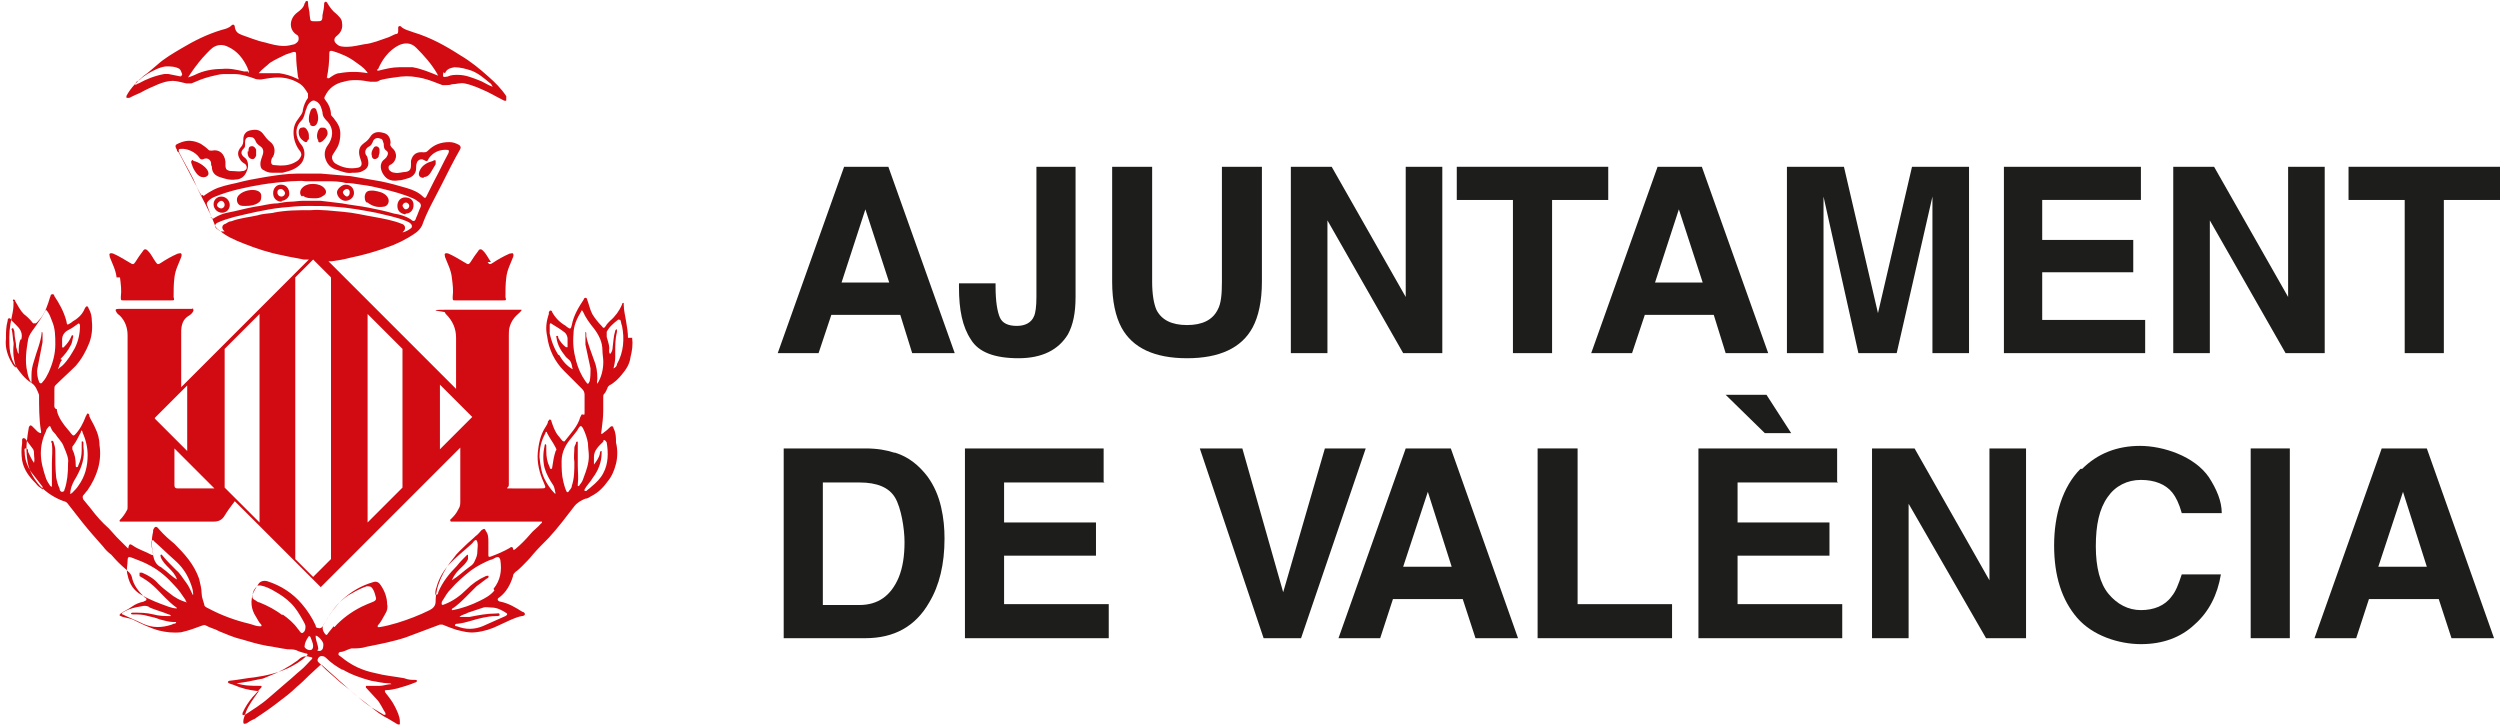 <?xml version="1.0" encoding="UTF-8"?>
<svg id="Capa_1" xmlns="http://www.w3.org/2000/svg" version="1.1" viewBox="0 0 293.8 85.3">
  <!-- Generator: Adobe Illustrator 29.3.0, SVG Export Plug-In . SVG Version: 2.1.0 Build 146)  -->
  <defs>
    <style>
      .st0 {
        fill: #1d1d1b;
      }

      .st1 {
        fill: #d20a11;
      }
    </style>
  </defs>
  <g>
    <path class="st1" d="M73.8,39.7c0-.6-.1-1.2-.2-1.8-.1-.7-.3-1.4-.3-2.1,0,0,0-.2,0-.2-.1,0-.2,0-.2.2-.3.7-.8,1.4-1.4,1.9-.2.2-.4.4-.5.6-.2.3-.3.3-.5,0-.4-.4-.8-.9-1.1-1.4-.3-.6-.4-1.2-.6-1.7,0,0,0-.2-.2-.2-.1,0-.2.1-.2.2-.6.9-1.2,1.9-1.4,3-.1.5-.2.5-.6.2,0,0,0,0-.1-.1-.7-.4-1.2-.9-1.6-1.6,0,0,0-.2-.2-.2-.1,0-.1,0-.2.2,0,0,0,.1,0,.2-.3.9-.4,1.7-.2,2.6.2,1.6.9,3,2,4.1.7.7,1.4,1.4,2.1,2.1.2.2.3.4.3.7,0,.6,0,1.3,0,1.9s0,.4-.3.4c-.1,0-.1.2-.2.3-.3,1.1-1.1,1.9-1.8,2.8,0,.1-.2.1-.3,0-.2-.2-.3-.4-.5-.6-.4-.5-.6-1.1-.8-1.7,0,0,0-.2-.2-.2-.1,0-.1.2-.2.2,0,.3-.2.5-.3.7-.6.9-.8,2-.9,3-.1,1.2.2,2.4.7,3.5.3.7.3.7-.5.7-1.1,0-2.1,0-3.2,0s-.4,0-.4-.4c0-5.9,0-11.7,0-17.6,0-.3,0-.7.1-1,.2-.7.6-1.2,1.2-1.7.1-.1.2-.2.2-.3,0,0-.2,0-.3,0-2.8,0-5.7,0-8.5,0s-.3.2-.2.3c0,0,0,.1.1.2.8.8,1.2,1.7,1.2,2.8,0,1.8,0,4.2,0,6l-15-15c.1,0,.3,0,.4,0,.7-.1,1.4-.2,2.1-.4,1.5-.3,2.9-.7,4.3-1.2,1.2-.4,2.4-1,3.4-1.7.3-.2.6-.5.8-.9.6-1.7,1.5-3.2,2.3-4.8.7-1.4,1.4-2.8,2.2-4.2.1-.2,0-.4-.2-.5-.4-.2-.7-.3-1.1-.3-1,0-1.8.3-2.5,1-.1.1-.2.2-.5.2-.8-.1-1.3.2-1.5,1,0,.1,0,.3,0,.4,0,.4,0,.8-.6.9-.4,0-.9.2-1.3.1-.3,0-.6-.2-.7-.4-.1-.3,0-.5.3-.6,0,0,0,0,0,0,.6-.4.8-1.3.1-1.9-.2-.2-.3-.4-.2-.6,0-.6-.3-1.1-.9-1.2-.7-.2-1.2,0-1.5.5-.2.3-.4.5-.7.7-.4.3-.6.6-.6,1.1,0,.3.1.6.2.9.2.5.1.8-.3.9-1,.2-1.9,0-2.7-.5-.3-.2-.5-.7-.3-1,.2-.3.3-.5.5-.8.3-.5.4-1.1.4-1.7,0-.7-.3-1.2-.7-1.7-.1-.2-.3-.3-.4-.5,0-.7-.3-1.3-.7-1.8-.1-.1-.1-.3,0-.4.4-.9,1.2-1.5,2.2-1.7,1-.3,2-.2,3.1,0,.2,0,.5,0,.7,0,.2,0,.3-.1.5-.2.8-.2,1.6-.3,2.4-.4.9-.1,1.7,0,2.6.2.8.2,1.5.5,2.3.8.1,0,.3,0,.4,0,.2,0,.5,0,.7-.1.5,0,1-.2,1.5-.1,1,.2,1.8.6,2.7,1,.6.3,1.3.7,1.9,1,0,0,.2.1.3,0,0,0,0-.2,0-.3,0,0,0-.1,0-.2-.6-.9-1.3-1.6-2.1-2.3-1-.9-2.1-1.8-3.3-2.5-1.7-1.1-3.5-2.1-5.5-2.7-.5-.2-1.1-.3-1.5-.7-.1-.1-.3,0-.3.1,0,.1,0,.3,0,.4,0,.2,0,.4-.3.4-.3.1-.6.3-.9.4-.9.3-1.8.7-2.8.8-.6.1-1.3.3-2,.3-.4,0-.9,0-1.2-.3-.4-.3-.4-.7,0-1,.5-.4.7-.9.6-1.5,0-.5-.4-.8-.7-1.1-.4-.3-.7-.7-1-1.2,0,0-.1-.2-.2-.2-.1,0-.2.1-.2.2,0,.5-.1.9-.2,1.4,0,.7-.1.7-.8.7s-.6,0-.7-.7c0-.5-.2-1-.2-1.5,0,0,0-.2-.1-.2,0,0-.1,0-.2.1,0,0,0,.1-.1.2-.1.5-.5.8-.9,1.1-.9.7-1,2,0,2.6.2.1.2.3.2.5,0,.3-.3.5-.5.6-.4.1-.8.2-1.2.2-.8,0-1.5-.2-2.2-.4-1-.2-1.9-.6-2.8-.9-.5-.2-.7-.4-.8-.9,0-.3-.2-.4-.4-.2-.3.3-.7.4-1.1.5-1.7.5-3.3,1.3-4.8,2.2-1,.6-1.9,1.1-2.8,1.9-.5.4-1,.9-1.6,1.3-.8.7-1.5,1.4-2,2.3,0,0-.1.2,0,.3,0,0,.2,0,.3,0,.4-.2.8-.4,1.3-.6.7-.4,1.4-.7,2.1-1,.5-.2,1.1-.4,1.7-.4.5,0,1.1.2,1.6.3.2,0,.4,0,.6,0,.7-.3,1.4-.6,2.2-.8.5-.1,1.1-.3,1.6-.3.4,0,.8,0,1.2,0,.9,0,1.8.3,2.6.6.2,0,.5.1.8,0,.6-.1,1.2-.2,1.8-.2.8,0,1.6.2,2.3.6.6.3.9.8,1.2,1.3,0,.2,0,.3,0,.5-.3.4-.5.9-.6,1.4,0,.4-.3.7-.5,1-.4.5-.6,1-.6,1.7,0,.8.3,1.6.8,2.2.1.2.2.4,0,.7-.1.2-.3.4-.5.5-.8.5-1.7.5-2.6.4-.3,0-.4-.3-.3-.6,0-.1.1-.3.2-.4.3-.6.2-1.3-.3-1.7-.4-.3-.6-.6-.9-1-.4-.5-.9-.5-1.4-.4-.6.1-.9.5-.9,1.1,0,.3,0,.6-.3.9-.4.5-.4.9-.1,1.4.1.2.3.4.5.5.2.1.3.3.3.5,0,.2-.2.4-.5.4-.4.1-.8,0-1.2,0-.2,0-.4,0-.5-.1-.2,0-.3-.3-.3-.5,0-.2,0-.3,0-.5-.1-.9-.7-1.5-1.6-1.3-.2,0-.3,0-.4-.1-.3-.3-.6-.5-.9-.7-.8-.4-1.6-.5-2.5-.1-.5.2-.6.3-.3.8,0,.1,0,.2.2.3.7,1.3,1.4,2.7,2.1,4,.3.7.7,1.4,1,2,.4.8.8,1.6,1.1,2.4.1.3.2.5.5.7.9.8,1.9,1.2,2.9,1.6,1.5.6,3,1.1,4.6,1.4.8.2,1.6.3,2.5.5,0,0,.4,0,.6,0l-15,15c0-2,0-4.6,0-6.5,0-.8.2-1.5.9-1.9.2-.1.4-.3.5-.5,0,0,.1-.1,0-.3,0-.1-.1,0-.2,0,0,0-.2,0-.3,0h-7.9c-.1,0-.3,0-.4,0-.3,0-.4.1-.2.4.1.2.3.3.4.4.6.6.9,1.4.9,2.3,0,6.7,0,13.5,0,20.2,0,.1,0,.3-.1.4-.2.4-.5.8-.8,1.1,0,0-.1.1,0,.2,0,0,.1,0,.2,0,0,0,.2,0,.3,0,3.5,0,7,0,10.5,0,.6,0,1-.2,1.3-.7.3-.5.8-1.2,1.2-1.7l10.1,10.1,16.4-16.4c0,1.9,0,4.4,0,6.3,0,.3,0,.6-.2.9-.3.6-.5.8-.9,1.2-.2.1,0,.3,0,.3,3.5,0,7,0,10.4,0,.1,0,.2,0,.3,0,0,.1,0,.2-.1.2-.4.5-.9.8-1.3,1.3-.5.6-1.1,1.2-1.7,1.7-.1.1-.3.2-.3,0,0-.2-.2-.3-.4-.1-.7.4-1.4.7-2.2,1-.3.1-.3,0-.3-.2,0-.5,0-1,0-1.5,0-.5,0-.9-.3-1.3-.1-.3-.2-.3-.5-.1-.2.2-.4.5-.7.7-.4.4-.8.7-1.2,1.1-.5.5-1,.9-1.4,1.5-.6.7-1.1,1.5-1.5,2.4-.4.9-.6,1.8-.6,2.7,0,.5-.3.8-.7,1-1.2.6-2.5,1.1-3.8,1.5-.7.2-1.4.4-2.1.5,0,0-.2,0-.2,0,0,0,0-.1,0-.2.4-.4.6-.9.9-1.4.2-.3.3-.7.2-1.1,0-.8-.3-1.6-.8-2.3-.2-.3-.5-.4-.8-.3-1.4.4-2.6,1.1-3.7,2.1-.9.9-1.6,1.9-2.2,3-.1.2-.3.4-.6.3-.2,0-.3-.1-.3-.3-.4-.9-1-1.8-1.6-2.5-1.1-1.3-2.5-2.2-4.1-2.7-.4-.1-.8,0-1,.3-.2.3-.4.6-.6,1-.4,1-.3,2,.3,2.9.2.3.3.6.6.9,0,0,.1.1,0,.2,0,0-.1,0-.2,0-.4,0-.8-.2-1.2-.3-1.7-.4-3.3-1-4.8-1.8-.2-.1-.5-.2-.5-.5-.1-.4-.3-.8-.3-1.3,0-.6-.2-1.2-.3-1.7-.6-1.7-1.7-2.9-2.9-4.1-.6-.5-1.2-1-1.8-1.7-.3-.4-.5-.4-.7.1,0,0,0,.2,0,.2-.2.8-.2,1.7,0,2.5,0,.2,0,.3-.2.2-.7-.4-1.5-.6-2.2-1.1-.3-.2-.4-.2-.5.2,0,.2,0,.2-.2,0-.4-.4-.8-.8-1.2-1.2-.3-.3-.6-.7-.9-1-.8-.7-1.5-1.5-2.1-2.3-.3-.4-.6-.7-.9-1.1-.1-.2-.1-.4,0-.5.2-.2.3-.4.5-.6,1.1-1.6,1.7-3.4,1.4-5.3,0-.7-.2-1.4-.5-2-.2-.5-.5-.9-.7-1.4,0-.1,0-.3-.2-.3-.1,0-.1.2-.2.3-.3.8-.7,1.6-1.3,2.2-.1.1-.2.1-.3,0-.2-.2-.3-.4-.5-.6-.6-.7-1.1-1.4-1.3-2.2,0,0,0-.1,0-.2-.4-.1-.3-.5-.3-.7,0-.5,0-1.1,0-1.6,0-.2,0-.4.1-.5.8-.8,1.6-1.5,2.4-2.3.7-.8,1.2-1.7,1.6-2.7.3-.8.4-1.7.3-2.6,0-.5-.1-1-.4-1.5,0,0,0-.2-.2-.2-.1,0-.1.1-.2.2-.2.5-.5.9-.9,1.2-.2.2-.5.3-.7.5-.5.3-.5.4-.6-.2-.3-1.1-.8-2-1.4-2.9,0-.1-.1-.3-.3-.2-.2,0-.1.2-.2.3,0,0,0,0,0,0-.3,1-.6,1.9-1.2,2.6-.2.2-.3.4-.5.5-.1,0-.2,0-.3,0-.3-.4-.7-.8-1.1-1.1-.4-.4-.7-1-1-1.5,0,0,0-.2-.2-.2-.1,0-.1.2,0,.2,0,.4,0,.8-.1,1.3-.2,1-.4,1.9-.4,2.9,0,1.2,0,2.4.8,3.5.5.7,1,1.4,1.8,1.9.5.3.7.9.9,1.4,0,1.4,0,2.8.2,4.1,0,.1.1.3,0,.4-.1,0-.3-.1-.4-.2-.2-.2-.4-.4-.6-.6-.2-.2-.3-.1-.4.1-.2,1.2-.4,2.4-.2,3.7.1,1.2.7,2.3,1.5,3.2.8.8,1.7,1.4,2.8,1.8.1,0,.3.1.4.2.6.8,1.2,1.5,1.8,2.3.8,1,1.6,1.9,2.4,2.8.3.4.6.7,1,1,.5.6,1.1,1.2,1.7,1.7.3.3.6.5.7.9.2,1,.8,1.7,1.5,2.4,0,0,.3.1.2.3,0,.1-.2.1-.3.2-.5.1-1,.3-1.4.6-.4.3-.9.5-1.3.8-.2.2-.2.2,0,.3.4.2.9.2,1.4.4,1,.5,2,1,3.1,1.3.8.2,1.7.3,2.6.2.9-.2,1.7-.5,2.5-.8.1,0,.2-.1.4,0,.5.3,1.1.4,1.6.7.8.3,1.6.7,2.5.9,1,.3,2,.6,3.1.8.8.1,1.6.3,2.4.4.3,0,.7,0,1,.1.4.2.8.3,1.2.4.2,0,.2.2,0,.3-.6.6-1.3,1-2.1,1.4-1.3.6-2.6.9-4,1.1-1,.1-1.9.3-2.9.4,0,0-.1,0-.2.1,0,0,0,0,0,.1.2.2.5.2.7.3.9.4,1.8.6,2.7.7,0,0,.2,0,.2,0,0,0,0,.1-.1.2-.5.7-1.1,1.5-1.4,2.3-.1.4-.3.7-.3,1.1,0,.3.1.3.4.2.3-.2.6-.4.9-.5.9-.6,1.8-1.2,2.7-1.9.8-.6,1.6-1.2,2.3-1.9.5-.4,1-.9,1.4-1.3.4-.4.9-.8,1.3-1.2.1-.1.2,0,.3,0,.7.6,1.3,1.2,2,1.8.6.5,1.2,1.1,1.8,1.6.6.5,1.2.9,1.8,1.4.7.6,1.4,1.1,2.2,1.5.3.2.7.4,1,.6,0,0,.2.1.3,0,0,0,0-.2,0-.3,0-.6-.3-1.2-.6-1.8-.3-.6-.7-1.1-1.1-1.6-.1-.2-.1-.3.1-.3.4,0,.9-.1,1.3-.2.7-.2,1.4-.4,2.1-.7,0,0,.2,0,.2-.2,0-.1-.1-.1-.2-.1-.4,0-.8,0-1.3-.2-1.1-.2-2.3-.3-3.4-.6-1.5-.3-2.8-.9-4-1.9-.1-.1-.4-.2-.3-.4,0-.2.3-.2.4-.2.4-.1.7-.3,1.1-.4.6,0,1.2,0,1.8-.2,1.5-.3,3.1-.6,4.6-1.1,1.3-.5,2.7-1,4-1.5.1,0,.2,0,.3,0,.5.2,1,.4,1.6.6.8.2,1.5.4,2.3.3,1-.1,1.9-.4,2.7-.8.9-.4,1.8-.9,2.7-1.1.1,0,.3,0,.4-.2,0-.2-.2-.3-.3-.3-.8-.5-1.6-1-2.6-1.2,0,0-.2,0-.3-.2,0-.1,0-.2.2-.3.8-.6,1.3-1.5,1.6-2.5,0-.2.1-.3.3-.5.3-.2.6-.5.8-.7.4-.4.8-.8,1.2-1.3.6-.7,1.3-1.4,1.9-2,1.1-1.2,2-2.4,3-3.7.3-.4.8-.7,1.3-.9.3,0,.5-.2.7-.3.8-.4,1.4-1,1.9-1.7.5-.6.8-1.3,1-2.1.2-.8.2-1.7,0-2.5,0-.6,0-1.1-.3-1.7,0-.2-.2-.3-.4-.1-.2.2-.4.4-.7.6,0,0-.2.2-.3.2-.1,0,0-.3,0-.4.1-.8.2-1.6.2-2.3,0-.5,0-1.1,0-1.6,0-.2,0-.3.1-.4.2-.2.3-.5.4-.7,0-.1.1-.2.2-.3.6-.3,1.1-.8,1.5-1.3.5-.6.9-1.2,1-2,.2-.8.3-1.5.2-2.3ZM52.3,8.6c.2-.5.6-.6,1.1-.7.7,0,1.4.2,2,.4.8.3,1.5.9,2.1,1.4.2.1.3.3.4.5-.6-.2-1.1-.6-1.7-.8-.8-.3-1.5-.6-2.4-.6-.4,0-.8,0-1.2.2-.2,0-.4.1-.5,0-.1-.1,0-.3,0-.5ZM44.4,8.2c.5-1.2,1.3-2.3,2.5-2.9.7-.3,1.4-.3,2,.3,1,1,1.8,1.9,2.5,3.1,0,0,0,.1.1.2-1-.4-1.9-.8-3-1-.5,0-1.1,0-1.6,0-.8,0-1.6.2-2.4.4-.2,0-.2,0-.2-.2ZM38.4,9.2c.2-1,.3-1.9.3-2.9,0-.2,0-.4.4-.3,1,.3,1.9.7,2.7,1.3.4.3.9.6,1.2,1,0,0,.2.2.2.3-1.1-.2-2.2-.2-3.3,0-.4,0-.8.3-1.1.5,0,0-.1.1-.2.1,0,0,0,0-.1,0,0,0,0,0,0-.1ZM21.3,9c-.5-.1-1-.2-1.5-.3-.2,0-.3,0-.5,0-1.1.2-2.1.6-3,1.1-.1,0-.2.1-.4.2,0-.4.3-.5.5-.6.3-.3.6-.5.9-.7.7-.4,1.4-.8,2.2-.9.5,0,1.1,0,1.6.3.2.2.2.4.3.6,0,.2,0,.2-.2.2ZM29.2,8.4c0,0-.3,0-.5,0-.9-.2-1.7-.4-2.6-.3-1.1,0-2.2.2-3.2.7-.2.1-.5.2-.8.3.5-.8,1.1-1.6,1.7-2.3.4-.4.7-.8,1.2-1.2.6-.4,1.2-.4,1.8-.1,1.1.5,1.8,1.4,2.3,2.5,0,.2.3.4.1.6ZM35.2,9.4c-.1,0-.3-.2-.4-.2-.6-.3-1.3-.5-2-.6-.8,0-1.5,0-2.4,0,.4-.5.9-.8,1.3-1.2.6-.4,1.3-.7,1.9-1,.3-.1.6-.2.9-.3.2,0,.3,0,.3.3,0,.9.1,1.7.2,2.5,0,.2.2.4,0,.5ZM18.2,49.1l3.8-3.8v7.7l-3.8-3.8ZM22.9,57.4c-.7,0-1.3,0-2,0-.3,0-.4-.1-.4-.4,0-1.2,0-3.1,0-4.3l1.6,1.6,3.1,3.1c-.7,0-1.7,0-2.3,0ZM23.7,23c-.4-.6-.7-1.3-1-2-.5-1-1.1-2-1.6-3,0,0-.1-.2-.1-.3,0-.1,0-.2.2-.2.8-.1,1.8.4,2.2,1,.1.2.3.3.5.2.4-.2.8,0,.9.4,0,.2,0,.3.1.5,0,.6.3,1,.9,1.2.6.2,1.2.4,1.9.3.6,0,1.1-.4,1.3-1,.2-.4.2-.9,0-1.3-.1-.2-.3-.3-.4-.4-.3-.3-.3-.6,0-.9.2-.2.2-.3.2-.5,0,0,0-.2,0-.3,0-.3.1-.5.4-.6.4,0,.6,0,.8.4.1.3.3.5.6.7.3.2.4.5.3.9-.1.4-.3.7-.3,1.2,0,.3.1.6.4.7.3.2.6.3,1,.3.4,0,.8,0,1.2,0,.8-.2,1.6-.4,2.2-1.1.4-.5.6-1.5,0-2.2-.7-.8-.8-2,0-2.8.4-.4.4-1,.6-1.4.1-.4.3-.7.6-.9.3-.2.5,0,.7.1.4.3.5.8.6,1.2,0,.5.3.8.6,1.1.8.9.6,2,0,2.8-.3.4-.4.9-.3,1.4.2.8.7,1.3,1.5,1.5.6.2,1.1.4,1.7.3.5,0,.9,0,1.2-.2.7-.3.8-.8.6-1.5,0-.1-.1-.3-.2-.4-.2-.4,0-.8.4-1,.2-.1.3-.3.4-.5.1-.4.5-.6.9-.4.3,0,.3.4.4.6,0,.3,0,.6.3.8.3.2.2.5,0,.8,0,0-.2.2-.2.2-.7.5-.5,1.4,0,2,.4.5,1,.6,1.6.5.5,0,.9-.2,1.3-.3.5-.2.8-.6.8-1.1,0-.2,0-.5.1-.7.1-.3.5-.5.8-.3.4.2.4.2.6-.2.5-.7,1.2-1,2-1,.4,0,.4.1.3.4-.6,1.1-1.1,2.2-1.7,3.3-.3.6-.6,1.2-.9,1.8-.1.2-.2.2-.4,0-.5-.5-1.2-.8-1.9-1-1-.3-2.1-.6-3.1-.8-1.1-.2-2.3-.4-3.5-.6-1.2-.1-2.3-.2-3.5-.3-.9,0-1.8,0-2.7,0-1.3,0-2.5.2-3.8.4-1.2.2-2.3.4-3.4.7-.9.2-1.9.4-2.7.8-.4.2-.7.4-1,.6-.2.2-.2.1-.3,0ZM24.9,25.6c-.2-.5-.4-1-.6-1.6,0-.2.1-.3.2-.4.2-.2.5-.4.8-.5,1.7-.7,3.6-1.1,5.4-1.4,1.2-.2,2.3-.3,3.5-.4.6,0,1.1-.1,1.7,0,.9,0,1.7,0,2.5,0,.7,0,1.5,0,2.2.2.6,0,1.2.1,1.8.2.9.1,1.8.3,2.6.5,1.2.3,2.4.6,3.5,1.1.3.1.5.3.8.5.2.2.2.4.1.6-.2.4-.3.8-.5,1.2-.1.4-.3.5-.6.2-.6-.4-1.3-.6-2-.7-1-.3-2-.5-3-.7-1-.2-2.1-.3-3.1-.5-.8-.1-1.6-.2-2.5-.3-.7,0-1.5,0-2.2,0-.4,0-.9.1-1.3.1-.5,0-1,.1-1.6.2-.9,0-1.8.3-2.7.4-1.1.2-2.1.5-3.2.7-.5.1-1,.3-1.5.6-.2.2-.4,0-.5-.1ZM32.2,25c-.6.1-1.3.1-1.9.3-.5.1-1,.2-1.6.3-.5.1-1,.2-1.5.4-.3,0-.5.2-.7.3-.4.1-.5.5-.2.8,0,0,0,0,.1.1-.1,0-.3,0-.4,0-.2,0-.3-.2-.5-.3-.3-.2-.3-.5,0-.7.6-.3,1.3-.5,2-.7.8-.2,1.7-.4,2.6-.6,1-.2,2-.4,3-.5,1-.1,2.1-.2,3.1-.2,1.1,0,2.1,0,3.2.1,1.6.1,3.2.4,4.8.7,1.2.3,2.4.5,3.6,1,.2.1.5.2.6.5,0,0,0,.1,0,.2-.1.2-.8.6-1.1.6,0,0,.1-.1.2-.2.2-.3.1-.7-.3-.8-1-.4-2.1-.6-3.2-.8-1.2-.2-2.4-.5-3.6-.6-1.3-.1-2.6-.3-3.9-.2-1.5,0-2.9,0-4.4.3ZM30.5,61.4l-4.1-4.1v-16.3l4.1-4.1v24.5ZM38.9,65.7l-2.1,2.1-2.1-2.1v-33.1l2.1-2.1,2.1,2.1v33.1ZM47.3,57.3l-4.1,4.1v-24.5l4.1,4.1v16.3ZM51.7,52.9v-7.7l3.8,3.8-3.8,3.8ZM2.4,39.9c-.2.5-.2,1-.2,1.5,0,0,0,.2,0,.2-.2-.2-.2-.6-.3-.8,0-.6-.2-1.1-.2-1.7,0-.1,0-.2-.1-.4,0,0,0-.2-.2-.1,0,0-.1.1,0,.2.1.5.1,1,.2,1.5,0,0,0,.2,0,.2-.1.9,0,1.8.3,2.7-.4-.2-.5-.6-.7-.9-.4-.8-.6-1.6-.5-2.5,0-.7,0-1.4.2-2.1,0-.1,0-.3.2-.3.1,0,.2.1.2.2.2.2.5.5.7.7.4.4.7.9.5,1.6ZM7.1,42.2c.5-.5.9-1,1.2-1.6.2-.3.2-.7.3-1,0,0,0-.2,0-.2-.1,0-.2,0-.2.1-.2.5-.5.9-.9,1.3,0,0-.1.1-.2,0,0,0,0-.2,0-.2,0-.2,0-.5,0-.7,0-.5.3-.9.7-1.1.4-.2.7-.4,1.1-.7.2-.2.3,0,.3.2,0,.9-.2,1.8-.6,2.6-.4.7-.8,1.4-1.4,2-.2.2-.4.3-.6.5h0c.2-.4.2-.8.5-1.1ZM3.7,45s0,0,0,0c-.3-.4-.4-.8-.5-1.3-.3-1.3-.1-2.6.1-3.8.1-.5.4-.9.7-1.3.5-.7,1-1.4,1.4-2.2.4.4.5.8.7,1.3.4.9.4,1.8.4,2.8,0,1.1-.3,2.2-.8,3.3-.2.4-.4.8-.7,1.1-.1.2-.3.2-.4,0-.2-.5-.3-1.1-.2-1.6.2-1,.4-2.1.6-3.1,0-.3,0-.7,0-1,0,0,0-.2-.1-.2,0,0,0,0,0,.1-.1,1.1-.6,2.2-.9,3.3-.2.6-.3,1.1-.3,1.7,0,.3,0,.6,0,.9ZM5.2,57.5c0,0-.1,0-.2,0-.3-.2-.6-.4-.8-.7-.8-.8-1.4-1.6-1.6-2.7-.1-.7-.1-1.3,0-2,0-.1,0-.3,0-.4,0-.2.2-.3.4-.1.3.4.6.8.9,1.2.1.2.1.4.1.6,0,.3.1.6,0,1-.3-.4-.5-.9-.7-1.3,0-.2,0-.4-.3-.4-.2,0-.1.3-.1.4,0,1,.4,2,1.1,2.8.3.4.7.9,1,1.3,0,0,0,.1,0,.2ZM7.6,57.3c0,.2,0,.5-.3.5-.2,0-.3-.2-.3-.4-.2-.4-.3-.8-.4-1.3-.1-1-.1-2.1-.1-3.1,0-.4-.1-.7-.2-1,0,0,0-.2-.2-.2-.1,0-.1.2,0,.3.1.8,0,1.6,0,2.4,0,.4,0,.9,0,1.3,0,.4,0,.8,0,1.2,0,0,0,.1,0,.2,0,0-.1,0-.2-.1-.2-.3-.4-.6-.5-.9-.3-.9-.6-1.9-.6-2.9,0-.9.2-1.8.6-2.6,0-.1.1-.3.2-.4.2-.3.3-.3.4,0,.1.3.3.5.5.7.3.5.8.9,1,1.5.3.7.6,1.4.5,1.9,0,1.3-.1,2.2-.4,3.1ZM8.3,57.9c-.1,0,0-.2,0-.3.1-.6.4-1.1.7-1.6.6-1.1,1-2.2.8-3.5,0-.2,0-.4,0-.5,0,0,0-.2-.2-.1,0,0,0,.1,0,.2,0,.3,0,.6,0,.8,0,.6-.1,1.2-.4,1.8,0,0,0,.2-.2.2-.1,0-.1-.1-.1-.2,0-.7-.1-1.3-.4-1.9,0-.1,0-.2,0-.3.4-.5.7-1.1,1-1.7,0,0,0-.2.1-.2,0,0,.1.1.1.2.4.9.6,1.8.6,2.7,0,1.3-.3,2.5-1.1,3.6-.2.3-.4.5-.7.8,0,0-.2.2-.3.1ZM20.2,73.4c-1.2.4-2.3.4-3.4-.1-.8-.4-1.6-.7-2.4-1.1-.2,0,0-.2,0-.2.2-.1.5-.3.8-.4.5-.2,1.1-.3,1.7-.4.2,0,.5,0,.7.2.7.3,1.5.5,2.2.8,0,0,.2,0,.3.2-.7,0-1.4,0-2.1-.2-.8-.2-1.6-.2-2.4-.2,0,0-.2,0-.2.1,0,.1.1.1.2.1.6,0,1.2,0,1.8.2.5.1.9.2,1.4.4.5.1,1,.3,1.6.3,0,0,.2,0,.3,0,0,.2-.2.2-.3.2ZM16.4,67.7c.2.1.3.2.5.3.5.3,1,.7,1.5,1.2.7.7,1.4,1.5,2.2,2.1,0,0,.1,0,.2.2-.4,0-.7-.1-1-.2-1.1-.4-2.2-.8-3.2-1.4-.9-.5-1.4-1.3-1.6-2.3-.2-.6,0-1.2,0-1.8,0-.3.1-.4.4-.3.8.3,1.6.6,2.3,1,1.1.6,2,1.4,2.8,2.3.5.5.9,1.1,1.3,1.7,0,0,0,.2.2.3-.8-.2-1.5-.6-2.1-1.1-.4-.3-.9-.7-1.3-1.1-.5-.6-1.2-1-1.9-1.3,0,0,0,0-.1,0,0,0-.1,0-.2,0,0,0,0,.2,0,.2ZM22.7,69.9c0,0-.1,0-.1-.1-.2-.4-.4-.9-.7-1.3-.4-.5-.7-1.1-1.2-1.5-.6-.6-1.1-1.1-1.6-1.7,0,0-.1-.2-.2-.1-.1,0,0,.2,0,.3.2.5.6.9.9,1.2.4.4.8.8,1,1.4-.6-.3-1.1-.9-1.7-1.3,0,0-.2-.2-.3-.2-.5-.3-.7-.8-.8-1.3,0-.4-.2-.9-.2-1.4,0,0,0-.2,0-.2,0,0,0-.2.1-.2.1,0,.2,0,.2.1.8.7,1.6,1.5,2.4,2.2.8.7,1.4,1.5,1.8,2.5.2.5.4,1,.4,1.5,0,0,0,.2,0,.2ZM33.2,72.3c-.8-.6-1.7-1.1-2.7-1.5-.1,0-.3-.1-.4-.2-.4-.2-.5-.3-.4-.7,0-.4.2-.7.5-1,0-.1.2-.1.4-.1.6.1,1.2.4,1.7.7.7.4,1.3.8,1.9,1.4.6.6,1,1.3,1.4,2,.1.2.3.5.3.7,0,0,0,0,0,.1,0,.3-.1.6-.4.7-.2,0-.3-.3-.5-.5-.5-.7-1.1-1.2-1.8-1.7ZM36.6,77.5c-.4.4-.8.9-1.3,1.3-.5.4-1,.9-1.5,1.3-.7.6-1.4,1.2-2.2,1.9-.9.8-1.9,1.4-2.8,2,0,0,0,0-.1,0,0,0-.1.1-.2,0,0,0,0-.2,0-.2.3-.7.7-1.3,1.2-1.9.4-.4.7-.8,1-1.1,0,0,.1-.1,0-.2,0,0-.1,0-.2,0-.9,0-1.8,0-2.7-.3.9-.1,1.9-.3,2.8-.5.3,0,.6-.2.9-.3,1.3-.5,2.4-1.1,3.5-1.9,0,0,0,0,0,0,.4-.4.8-.6,1.4-.4,0,0,.2,0,.3.1,0,0,0,.2-.1.2ZM36.4,76.4c-.3,0-.7-.3-.6-.5,0-.3.2-.7.4-1,.1-.2.2-.2.3,0,.1.3.3.7.3,1,0,.3-.1.5-.4.5ZM37.4,76.3c0-.5-.3-1-.3-1.5,0,0,0-.2,0-.1.3,0,.9.7.9,1,0,.3,0,.7-.4.8-.2,0-.3,0-.3-.1ZM40.3,78.7c1,.6,2.2,1,3.3,1.3.7.1,1.4.3,2.1.3.1,0,.2,0,.3.1-.5,0-.9.2-1.4.2-.5,0-.9,0-1.4,0,0,0-.2,0-.2,0,0,0,0,.2,0,.2.4.4.8.9,1.2,1.3.5.5.7,1.1,1.1,1.7,0,0,0,.1,0,.2,0,0-.1,0-.2,0-.5-.3-1-.6-1.5-.9-1.3-.9-2.4-2-3.6-2.9-.6-.5-1.1-1-1.7-1.5-.3-.3-.6-.6-.9-.9-.2-.2,0-.6.3-.7.2,0,.4,0,.6.2.6.6,1.2,1,1.9,1.4ZM39.2,73.6c-.2.3-.5.6-.7.9-.1.2-.2.1-.3,0-.3-.4-.4-.8-.1-1.2.5-.8,1-1.7,1.7-2.4.5-.5,1-.9,1.6-1.2.5-.3,1.1-.6,1.7-.8.4,0,.5,0,.7.3.2.3.3.7.4,1.1,0,.2-.1.3-.3.4-.5.2-1,.4-1.4.6-1.2.6-2.3,1.4-3.2,2.4ZM51.2,70c-.1-.4,0-.7.1-1,.3-1.1.9-2.1,1.7-2.9.6-.6,1.3-1.2,2-1.8.2-.2.5-.4.7-.7.2-.2.3-.2.4.1.1.4,0,.7,0,1.1,0,.4-.1.7-.3,1.1-.1.3-.3.5-.6.7-.7.5-1.3,1.1-2.1,1.6.2-.5.5-.9.9-1.3.4-.4.8-.7,1-1.2,0,0,0-.1,0-.2,0-.1,0-.2,0-.3-.1,0-.1,0-.2.1-.4.4-.8.8-1.1,1.2-.9.9-1.7,1.9-2.2,3.1,0,.1,0,.3-.3.3ZM59.4,72c0,0,.2,0,.2.2,0,.1-.1.1-.2.2-.9.4-1.8.8-2.7,1.2-1,.4-2,.4-3,0-.1,0-.3,0-.2-.2,0-.1.2-.1.3-.1,1-.1,1.9-.5,2.9-.7.5-.1,1-.2,1.6-.2.2,0,.5,0,.4-.2,0-.2-.3-.1-.4-.1-1.1,0-2.1.2-3.1.4-.4,0-.8,0-1.2,0,.3-.3.7-.3,1-.5.6-.2,1.2-.4,1.8-.6.3-.1.7,0,1,0,.6,0,1.2.3,1.8.7ZM58.1,69.4c-.5.6-1.1.9-1.7,1.2-1,.5-2.1.9-3.2,1.1,0,0,0,0-.1,0,0-.1,0-.2.1-.2.6-.4,1.1-.9,1.6-1.4.4-.4.8-.8,1.2-1.2.4-.3.8-.6,1.2-.9,0,0,0,0,0,0,0,0,.3-.1.2-.3,0-.1-.2,0-.3,0-.9.4-1.6.9-2.3,1.6-.7.7-1.5,1.3-2.5,1.7-.1,0-.3.2-.4,0,0-.1,0-.3.1-.4.3-.5.6-1,1-1.4.7-.8,1.5-1.5,2.4-2.2.7-.5,1.5-.9,2.2-1.2.2,0,.5-.2.7-.3.3-.1.4,0,.5.3.2,1.3,0,2.4-.8,3.4ZM65.5,58c-.1,0-.2,0-.3,0-.5-.5-.9-1.1-1.2-1.7-.4-.8-.5-1.7-.6-2.6,0-1,.2-1.9.7-2.8,0-.2.2-.2.2,0,.3.6.7,1.1,1,1.7,0,.1.2.2,0,.4-.2.6-.3,1.2-.4,1.9,0,0,0,.2-.1.2-.1,0-.2,0-.2-.2-.3-.6-.4-1.2-.4-1.9,0-.2,0-.4,0-.6,0,0,0-.2-.1-.2,0,0-.1,0-.1.2-.2.9-.2,1.8,0,2.6.2.7.6,1.4,1,2,.2.3.2.7.3,1,0,0,0,.2,0,.2ZM65.6,41.7c-.5-.8-.8-1.6-1-2.5,0-.3,0-.6,0-1,0-.2.1-.3.3-.1.5.3,1,.6,1.5,1,.2.2.3.5.3.7,0,.3,0,.5,0,.8,0,0,0,.2,0,.2,0,0-.1,0-.2,0-.4-.3-.7-.7-.9-1.1,0,0,0,0,0-.1,0,0,0-.2-.2-.1-.1,0,0,.1,0,.2.1.8.5,1.5,1,2.1.1.2.3.3.5.5.3.3.3.7.4,1.1-.7-.4-1.2-1-1.6-1.7ZM68.1,57c0,0,0,.2-.2.1,0,0,0-.2,0-.2.1-.7,0-1.5,0-2.2,0-.7,0-1.3,0-2,0-.2,0-.4,0-.6,0,0,0-.2,0-.2-.1,0-.2,0-.2.1,0,.2-.2.4-.2.6,0,.6-.1,1.1,0,1.7,0,1,0,1.9-.3,2.8,0,.3-.3.5-.4.7-.1.1-.2,0-.2,0-.2-.4-.3-.8-.4-1.2-.2-.8-.2-1.6-.2-2.4,0-1.1.5-2,1.2-2.8.3-.4.6-.7.8-1.1.2-.3.3-.3.5,0,.3.6.5,1.2.6,1.8,0,.5.1,1,.1,1.5,0,.9-.3,1.7-.6,2.5-.1.3-.2.6-.5.9ZM70.9,51.8c.1-.2.3,0,.4.2.2,1.2.2,2.5-.4,3.6-.3.6-.8,1.1-1.4,1.6-.2.2-.4.3-.6.5,0,0-.1,0-.2,0,0,0,0-.1,0-.2.3-.5.7-.9,1-1.4.6-.8,1-1.8,1-2.8,0-.1,0-.3,0-.3-.2,0-.2.2-.2.3-.1.5-.4.9-.7,1.3,0-.3,0-.6,0-.9,0-.8.6-1.3,1.1-1.8ZM70.2,45.1c-.1-.2,0-.4,0-.6,0-.8-.1-1.5-.4-2.2-.3-.9-.7-1.8-.9-2.8,0-.1,0-.2,0-.3,0,0,0-.2-.1-.2,0,0,0,.1,0,.2,0,.4,0,.9,0,1.3.2.9.4,1.9.6,2.8,0,.5,0,1-.1,1.5-.2.4-.2.4-.5,0-.5-.7-.9-1.6-1.1-2.4-.3-1.1-.4-2.1-.3-3.2,0-.9.4-1.8.9-2.6,0-.1.1-.2.2,0,.3.7.8,1.4,1.3,2,.6.8,1,1.6,1,2.6,0,.4.1.9.1,1.3,0,.9-.2,1.8-.7,2.6ZM72.5,42.9c-.1.2-.2.3-.4.4.1-.4.2-.9.2-1.3,0-.2,0-.4,0-.6,0-.8,0-1.6.2-2.4,0,0,0-.2,0-.3-.1,0-.2.1-.2.2-.2.6-.2,1.2-.3,1.9,0,.3-.1.6-.3.8-.2-.2-.1-.5-.1-.7,0-.4-.2-.9-.3-1.3,0-.2,0-.4,0-.6.3-.6.8-1,1.3-1.4.1-.1.2,0,.3,0,.1.2.1.5.2.7.3,1.5.2,3.1-.6,4.5Z"/>
    <path class="st1" d="M22.7,18.8c-.2,0-.3.2-.2.4.1.3.2.6.4.9.2.3.4.6.8.7.4.1.8-.1.8-.4,0,0,0,0,0,0,0-.7-1.2-1.4-1.8-1.5Z"/>
    <path class="st1" d="M49.8,20.8c.4,0,.6-.2.8-.5.2-.3.4-.7.6-1,0-.1,0-.2,0-.4,0-.1-.2-.1-.3,0-.7.2-1.3.5-1.6,1.2-.2.5,0,.8.5.8Z"/>
    <path class="st1" d="M36.4,14.6c.2.3.6.3.8,0,.3-.5.2-1.1,0-1.6,0-.1-.1-.3-.3-.3-.2,0-.3.1-.4.3-.1.3-.2.6-.2.9,0,.3,0,.5.2.7Z"/>
    <path class="st1" d="M37.4,16.6c0,.1.2.2.3.1.3-.1.8-.7.8-1,0-.4-.2-.7-.5-.7,0,0-.2,0-.3,0-.4.2-.6,1.1-.3,1.5Z"/>
    <path class="st1" d="M36.3,16.4c0-.1,0-.2,0-.3,0-.3,0-.5-.2-.8-.1-.2-.3-.4-.6-.3-.3,0-.4.3-.4.5,0,.5.2.8.6,1.1.3.2.4.1.5-.2Z"/>
    <path class="st1" d="M29.1,17.8c0,.2,0,.4.1.6.1.2.3.3.5.3.2,0,.3-.2.4-.4,0-.2,0-.4,0-.7-.1-.3-.4-.5-.6-.4-.3,0-.3.4-.3.6h0Z"/>
    <path class="st1" d="M44,18.7c.2,0,.4-.1.5-.3,0-.2.1-.3.1-.5,0-.1,0-.2,0-.3,0-.2-.1-.3-.3-.4-.2,0-.3,0-.4.2-.2.3-.3.6-.2.9,0,.2.1.4.4.4Z"/>
    <path class="st1" d="M35.6,23c.4.3.8.3,1.4.3.3,0,.6,0,1-.3.4-.2.4-.6.1-.9-.5-.6-2-.7-2.6,0-.3.3-.3.8,0,1Z"/>
    <path class="st1" d="M43.2,23.8c.5.4,1.1.6,1.8.5.6,0,.9-.7.5-1.2-.4-.5-1-.6-1.6-.7,0,0-.2,0-.3,0-.3,0-.6.1-.7.5-.1.3,0,.8.2.9Z"/>
    <path class="st1" d="M28.9,24.2c.6,0,1.1-.1,1.5-.4.3-.2.3-.5.3-.8,0-.3-.2-.5-.5-.6-.6-.2-1.6,0-2.1.5-.3.3-.3.6-.2.9.2.4.5.4.8.4Z"/>
    <path class="st1" d="M40.6,23.6c.5,0,1-.4,1-.9,0-.6-.4-1-1-1-.4,0-1,.5-1,.9,0,.5.5,1,1,1ZM40.7,22.2c.2,0,.4.1.4.4,0,.3-.1.4-.3.5-.2,0-.5-.3-.5-.5s.3-.4.5-.4Z"/>
    <path class="st1" d="M47.7,25.1c.5,0,.9-.4.9-1,0-.6-.4-.9-1-.9-.5,0-.9.4-.9,1,0,.7.5.9.9,1ZM47.7,23.8c.2,0,.4.2.4.4s-.2.4-.4.4c-.2,0-.3-.2-.4-.4,0-.2.2-.4.4-.4Z"/>
    <path class="st1" d="M33.1,23.6c.4,0,.9-.4.9-.8,0-.7-.4-1.1-1-1.1-.5,0-.9.4-.9,1,0,.6.4,1,1,1ZM33,22.2c.2,0,.5.3.5.5,0,.2-.2.4-.4.4-.3,0-.5-.2-.5-.5s.2-.4.5-.4Z"/>
    <path class="st1" d="M26.1,25c.5,0,.9-.4.9-.9,0-.5-.4-1-1-1-.5,0-.9.4-.9.9,0,.6.5,1,1,1ZM26,23.6c.2,0,.4.2.4.5,0,.2-.2.4-.4.4-.2,0-.5-.2-.5-.4,0-.2.3-.5.5-.5Z"/>
    <path class="st1" d="M14.1,32.6c.1.8.2,1.5.1,2.3,0,.4,0,.4.3.4.9,0,1.8,0,2.7,0s0,0,.1,0h0s0,0,0,0,0,0,0,0h0s0,0,.1,0c.9,0,1.8,0,2.7,0,.4,0,.4,0,.3-.4,0-.8,0-1.5.1-2.3.1-.9.5-1.6.8-2.4,0-.1.1-.2,0-.4-.1-.1-.2,0-.4,0-.7.3-1.4.7-2,1.1-.3.2-.4.2-.6-.1-.3-.4-.5-.9-.9-1.3-.1-.1-.2-.2-.3-.2-.1,0-.2,0-.3.2-.3.4-.6.8-.9,1.3-.2.3-.3.3-.6.1-.7-.4-1.3-.8-2-1.1-.1,0-.2-.1-.4,0-.1.1,0,.2,0,.4.3.8.7,1.5.8,2.4Z"/>
    <path class="st1" d="M57.7,30.8c-.3-.4-.5-.9-.9-1.3-.1-.1-.2-.2-.3-.2-.1,0-.2,0-.3.2-.3.4-.6.8-.9,1.3-.2.3-.3.3-.6.1-.7-.4-1.3-.8-2-1.1-.1,0-.2-.1-.4,0-.1.1,0,.2,0,.4.3.8.7,1.5.8,2.4.1.8.2,1.5.1,2.3,0,.4,0,.4.3.4.9,0,1.8,0,2.7,0s0,0,.1,0h0s0,0,0,0,0,0,0,0h0s0,0,.1,0c.9,0,1.8,0,2.7,0,.4,0,.4,0,.3-.4,0-.8,0-1.5.1-2.3.1-.9.5-1.6.8-2.4,0-.1.1-.2,0-.4-.1-.1-.2,0-.4,0-.7.3-1.4.7-2,1.1-.3.2-.4.2-.6-.1Z"/>
  </g>
  <g>
    <g>
      <path class="st0" d="M99.2,19.6h5.2l7.8,21.9h-5l-1.4-4.5h-8.1l-1.5,4.5h-4.8l7.8-21.9ZM98.9,33.2h5.6l-2.8-8.6-2.8,8.6Z"/>
      <path class="st0" d="M117,33.2v.5c0,1.7.2,2.9.5,3.6.3.7,1,1,2,1s1.7-.4,2-1.1c.2-.4.3-1.2.3-2.3v-15.3h4.6v15.3c0,1.9-.3,3.3-.9,4.4-1.1,1.8-3,2.8-5.8,2.8s-4.7-.7-5.6-2.2c-1-1.5-1.4-3.5-1.4-6.1v-.5h4.3Z"/>
      <path class="st0" d="M130.7,19.6h4.7v13.5c0,1.5.2,2.6.5,3.3.6,1.2,1.8,1.8,3.6,1.8s3-.6,3.6-1.8c.4-.7.5-1.8.5-3.3v-13.5h4.7v13.5c0,2.3-.4,4.1-1.1,5.4-1.3,2.4-3.9,3.6-7.7,3.6s-6.4-1.2-7.7-3.6c-.7-1.3-1.1-3.1-1.1-5.4v-13.5Z"/>
      <path class="st0" d="M151.7,19.6h4.8l8.7,15.3v-15.3h4.3v21.9h-4.6l-8.9-15.6v15.6h-4.3v-21.9Z"/>
      <path class="st0" d="M189,19.6v3.9h-6.6v18h-4.6v-18h-6.6v-3.9h17.8Z"/>
      <path class="st0" d="M194.8,19.6h5.2l7.8,21.9h-5l-1.4-4.5h-8.1l-1.5,4.5h-4.8l7.8-21.9ZM194.5,33.2h5.6l-2.8-8.6-2.8,8.6Z"/>
      <path class="st0" d="M224.8,19.6h6.6v21.9h-4.3v-14.8c0-.4,0-1,0-1.8,0-.8,0-1.4,0-1.8l-4.2,18.4h-4.5l-4.1-18.4c0,.4,0,1,0,1.8,0,.8,0,1.4,0,1.8v14.8h-4.3v-21.9h6.7l4,17.2,4-17.2Z"/>
      <path class="st0" d="M251.6,23.5h-11.6v4.7h10.7v3.8h-10.7v5.6h12.1v3.9h-16.6v-21.9h16.1v3.9Z"/>
      <path class="st0" d="M255.4,19.6h4.8l8.7,15.3v-15.3h4.3v21.9h-4.6l-8.9-15.6v15.6h-4.3v-21.9Z"/>
      <path class="st0" d="M293.8,19.6v3.9h-6.6v18h-4.6v-18h-6.6v-3.9h17.8Z"/>
    </g>
    <g>
      <path class="st0" d="M105.2,53.2c1.6.5,2.8,1.5,3.8,2.8.8,1.1,1.3,2.3,1.6,3.6.3,1.3.4,2.5.4,3.7,0,3-.6,5.5-1.8,7.5-1.6,2.8-4.1,4.2-7.5,4.2h-9.6v-22.3h9.6c1.4,0,2.5.2,3.4.5ZM96.7,56.6v14.5h4.3c2.2,0,3.7-1.1,4.6-3.2.5-1.2.7-2.6.7-4.2s-.4-4-1.1-5.2c-.7-1.2-2.1-1.8-4.2-1.8h-4.3Z"/>
      <path class="st0" d="M129.8,56.7h-11.8v4.7h10.8v3.9h-10.8v5.7h12.3v4h-16.9v-22.3h16.3v3.9Z"/>
      <path class="st0" d="M155.7,52.7h4.8l-7.6,22.3h-4.4l-7.5-22.3h5l4.8,16.9,4.9-16.9Z"/>
      <path class="st0" d="M165.2,52.7h5.3l7.9,22.3h-5l-1.5-4.6h-8.2l-1.5,4.6h-4.9l7.9-22.3ZM164.9,66.6h5.7l-2.8-8.8-2.9,8.8Z"/>
      <path class="st0" d="M180.7,52.7h4.7v18.3h11.1v4h-15.8v-22.3Z"/>
      <path class="st0" d="M216,56.7h-11.8v4.7h10.8v3.9h-10.8v5.7h12.3v4h-16.9v-22.3h16.3v3.9ZM210.5,50.9h-3.1l-4.6-4.5h4.8l2.9,4.5Z"/>
      <path class="st0" d="M220.1,52.7h4.9l8.8,15.5v-15.5h4.3v22.3h-4.7l-9.1-15.8v15.8h-4.3v-22.3Z"/>
      <path class="st0" d="M244.7,55.1c1.8-1.8,4.1-2.7,6.8-2.7s6.4,1.2,8.1,3.7c.9,1.4,1.5,2.8,1.5,4.2h-4.7c-.3-1.1-.7-1.9-1.1-2.4-.8-1-2.1-1.5-3.7-1.5s-3,.7-3.9,2c-1,1.4-1.4,3.3-1.4,5.8s.5,4.4,1.5,5.6c1,1.2,2.3,1.9,3.8,1.9s2.8-.5,3.6-1.6c.5-.6.8-1.4,1.2-2.6h4.6c-.4,2.4-1.4,4.4-3.1,5.9-1.6,1.5-3.7,2.3-6.3,2.3s-5.7-1-7.5-3.1c-1.8-2.1-2.7-4.9-2.7-8.5s1-6.9,3.1-9Z"/>
      <path class="st0" d="M269.1,75h-4.6v-22.3h4.6v22.3Z"/>
      <path class="st0" d="M279.9,52.7h5.3l7.9,22.3h-5l-1.5-4.6h-8.2l-1.5,4.6h-4.9l7.9-22.3ZM279.5,66.6h5.7l-2.8-8.8-2.9,8.8Z"/>
    </g>
  </g>
</svg>